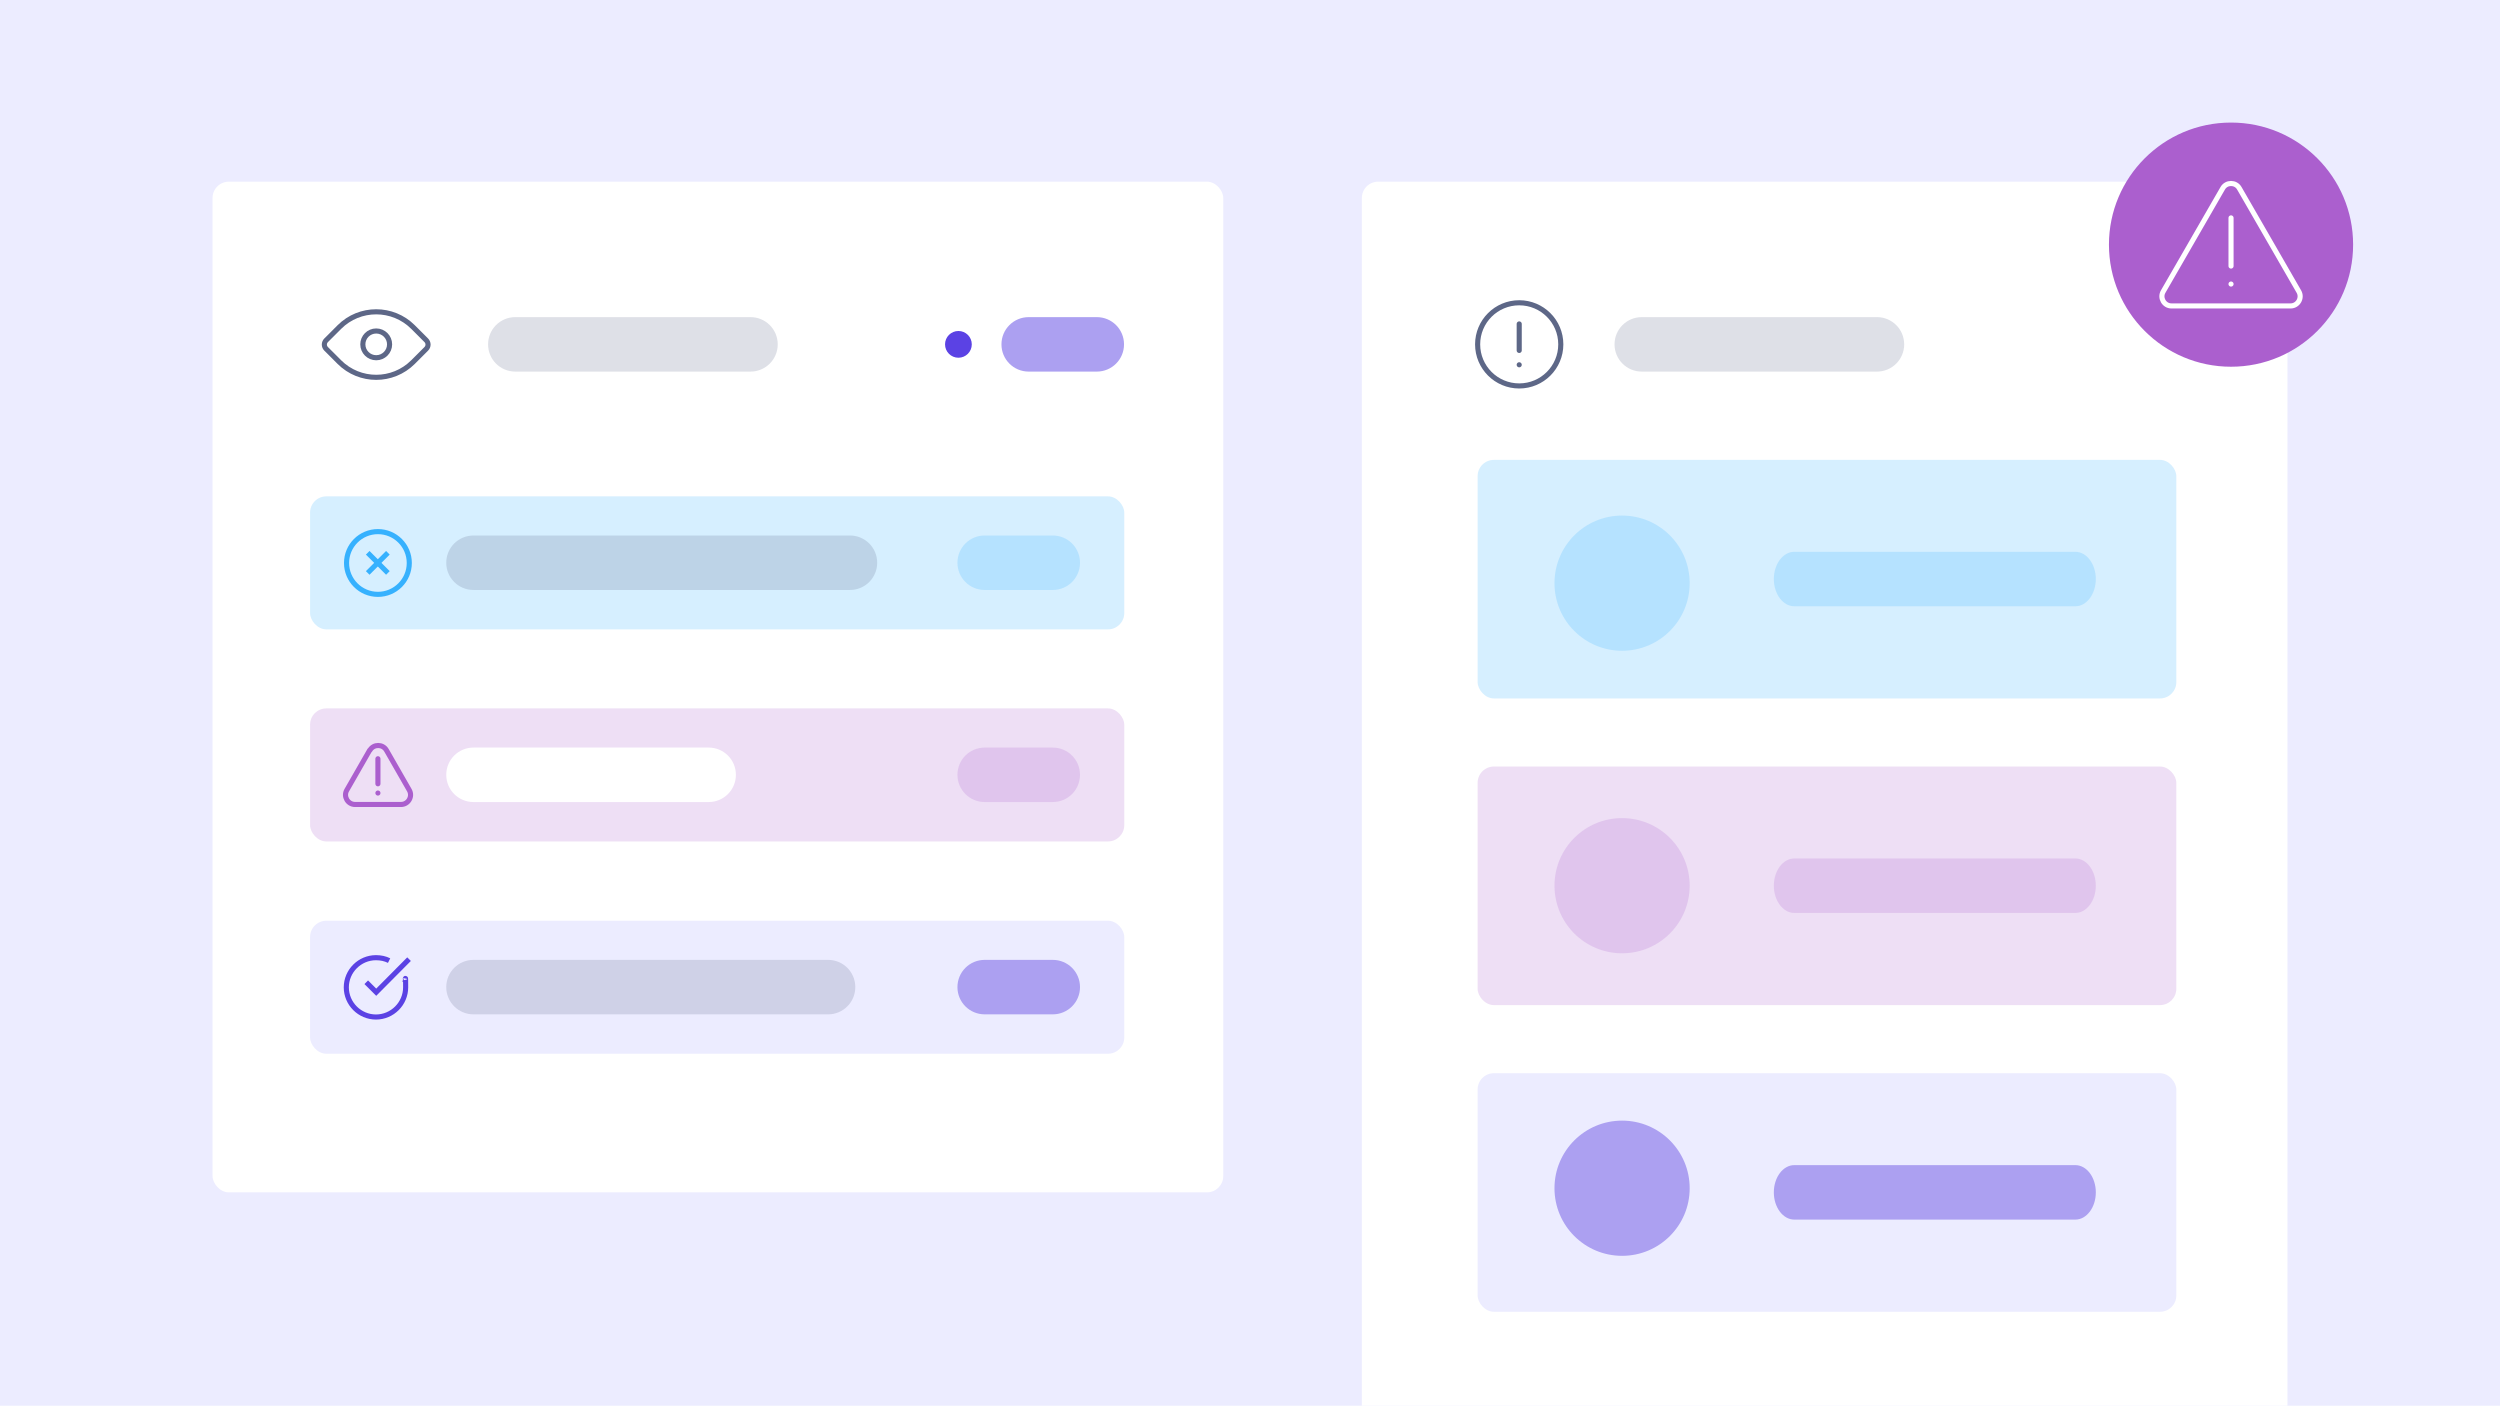 <?xml version="1.0" encoding="UTF-8"?>
<svg id="Layer_1" xmlns="http://www.w3.org/2000/svg" version="1.1" viewBox="0 0 1028 578">
  <!-- Generator: Adobe Illustrator 29.6.1, SVG Export Plug-In . SVG Version: 2.1.1 Build 9)  -->
  <defs>
    <style>
      .st0 {
        fill: #5d6787;
      }

      .st0, .st1, .st2, .st3 {
        isolation: isolate;
      }

      .st0, .st2, .st3 {
        opacity: .2;
      }

      .st1 {
        fill: #aca0f1;
      }

      .st4 {
        fill: #5b42e4;
      }

      .st2 {
        fill: #36b1fe;
      }

      .st5, .st3 {
        fill: #ab5fce;
      }

      .st6 {
        stroke: #fff;
      }

      .st6, .st7, .st8, .st9, .st10 {
        fill: none;
      }

      .st6, .st8 {
        stroke-width: 2.1px;
      }

      .st6, .st8, .st10 {
        stroke-linecap: round;
        stroke-linejoin: round;
      }

      .st7 {
        stroke: #5b42e4;
      }

      .st7, .st9 {
        stroke-miterlimit: 10;
      }

      .st7, .st9, .st10 {
        stroke-width: 2.1px;
      }

      .st11 {
        fill: #fff;
      }

      .st8 {
        stroke: #5d6787;
      }

      .st12 {
        fill: #ececff;
      }

      .st9 {
        stroke: #36b1fe;
      }

      .st10 {
        stroke: #ab5fce;
      }
    </style>
  </defs>
  <rect class="st12" width="1028" height="578"/>
  <g>
    <rect class="st11" x="87.4" y="74.7" width="415.6" height="415.6" rx="6.7" ry="6.7"/>
    <path class="st11" d="M566.7,74.7h367.2c3.7,0,6.7,3,6.7,6.7v496.6h-380.6V81.4c0-3.7,3-6.7,6.7-6.7Z"/>
  </g>
  <rect class="st2" x="127.5" y="204.1" width="334.8" height="54.7" rx="6.7" ry="6.7"/>
  <path class="st0" d="M194.7,220.2h154.8c6.2,0,11.2,5,11.2,11.2h0c0,6.2-5,11.2-11.2,11.2h-154.8c-6.2,0-11.2-5-11.2-11.2h0c0-6.2,5-11.2,11.2-11.2Z"/>
  <path class="st2" d="M404.9,220.2h28c6.2,0,11.2,5,11.2,11.2h0c0,6.2-5,11.2-11.2,11.2h-28c-6.2,0-11.2-5-11.2-11.2h0c0-6.2,5-11.2,11.2-11.2Z"/>
  <rect class="st3" x="127.5" y="291.3" width="334.8" height="54.7" rx="6.7" ry="6.7"/>
  <path class="st11" d="M194.7,307.4h96.7c6.2,0,11.2,5,11.2,11.2h0c0,6.2-5,11.2-11.2,11.2h-96.7c-6.2,0-11.2-5-11.2-11.2h0c0-6.2,5-11.2,11.2-11.2Z"/>
  <path class="st3" d="M404.9,307.4h28c6.2,0,11.2,5,11.2,11.2h0c0,6.2-5,11.2-11.2,11.2h-28c-6.2,0-11.2-5-11.2-11.2h0c0-6.2,5-11.2,11.2-11.2Z"/>
  <rect class="st12" x="127.5" y="378.6" width="334.8" height="54.7" rx="6.7" ry="6.7"/>
  <path class="st0" d="M194.7,394.7h145.8c6.2,0,11.2,5,11.2,11.2h0c0,6.2-5,11.2-11.2,11.2h-145.8c-6.2,0-11.2-5-11.2-11.2h0c0-6.2,5-11.2,11.2-11.2Z"/>
  <path class="st1" d="M404.9,394.7h28c6.2,0,11.2,5,11.2,11.2h0c0,6.2-5,11.2-11.2,11.2h-28c-6.2,0-11.2-5-11.2-11.2h0c0-6.2,5-11.2,11.2-11.2Z"/>
  <g>
    <path class="st8" d="M160.3,125.9h7.7c1.4,0,2.5,1.1,2.5,2.5v7.7c0,11.8-9.6,21.4-21.4,21.4h-7.7c-1.4,0-2.5-1.1-2.5-2.5v-7.7c0-11.8,9.6-21.4,21.4-21.4Z" transform="translate(145.5 -67.9) rotate(45)"/>
    <circle class="st8" cx="154.7" cy="141.6" r="5.5"/>
  </g>
  <path class="st0" d="M211.9,130.4h96.7c6.2,0,11.2,5,11.2,11.2h0c0,6.2-5,11.2-11.2,11.2h-96.7c-6.2,0-11.2-5-11.2-11.2h0c0-6.2,5-11.2,11.2-11.2Z"/>
  <circle class="st4" cx="394.1" cy="141.6" r="5.5"/>
  <path class="st1" d="M423,130.4h28c6.2,0,11.2,5,11.2,11.2h0c0,6.2-5,11.2-11.2,11.2h-28c-6.2,0-11.2-5-11.2-11.2h0c0-6.2,5-11.2,11.2-11.2Z"/>
  <g>
    <g>
      <line class="st10" x1="155.4" y1="312" x2="155.4" y2="322.3"/>
      <line class="st10" x1="155.4" y1="326.1" x2="155.4" y2="326.1"/>
    </g>
    <path class="st10" d="M152,308.5l-9.4,16.4c-1.5,2.6.4,5.9,3.4,5.9h18.9c3,0,4.9-3.3,3.4-5.9l-9.4-16.4c-1.5-2.6-5.3-2.6-6.8,0Z"/>
  </g>
  <g>
    <line class="st9" x1="159.5" y1="227.3" x2="151.2" y2="235.6"/>
    <line class="st9" x1="159.5" y1="235.6" x2="151.2" y2="227.3"/>
    <circle class="st9" cx="155.4" cy="231.5" r="12.9"/>
  </g>
  <g>
    <path class="st7" d="M160,395c-1.6-.8-3.4-1.2-5.4-1.2-6.7,0-12.2,5.5-12.2,12.2s5.5,12.2,12.2,12.2,12.2-5.5,12.2-12.2-.1-2-.4-3"/>
    <polyline class="st7" points="150.6 403.9 154.7 408 168.2 394.4"/>
  </g>
  <path class="st0" d="M675.1,130.4h96.7c6.2,0,11.2,5,11.2,11.2h0c0,6.2-5,11.2-11.2,11.2h-96.7c-6.2,0-11.2-5-11.2-11.2h0c0-6.2,5-11.2,11.2-11.2Z"/>
  <rect class="st2" x="607.6" y="189.1" width="287.3" height="98.1" rx="6.7" ry="6.7"/>
  <path class="st2" d="M737.8,226.9h115.6c4.6,0,8.4,5,8.4,11.2h0c0,6.2-3.8,11.2-8.4,11.2h-115.6c-4.6,0-8.4-5-8.4-11.2h0c0-6.2,3.8-11.2,8.4-11.2Z"/>
  <rect class="st3" x="607.6" y="315.2" width="287.3" height="98.1" rx="6.7" ry="6.7"/>
  <path class="st3" d="M737.8,353h115.6c4.6,0,8.4,5,8.4,11.2h0c0,6.2-3.8,11.2-8.4,11.2h-115.6c-4.6,0-8.4-5-8.4-11.2h0c0-6.2,3.8-11.2,8.4-11.2Z"/>
  <rect class="st12" x="607.6" y="441.3" width="287.3" height="98.1" rx="6.7" ry="6.7"/>
  <path class="st1" d="M737.8,479.1h115.6c4.6,0,8.4,5,8.4,11.2h0c0,6.2-3.8,11.2-8.4,11.2h-115.6c-4.6,0-8.4-5-8.4-11.2h0c0-6.2,3.8-11.2,8.4-11.2Z"/>
  <circle class="st2" cx="667" cy="239.8" r="27.8"/>
  <circle class="st3" cx="667" cy="364.2" r="27.8"/>
  <circle class="st1" cx="667" cy="488.6" r="27.8"/>
  <circle class="st5" cx="917.4" cy="100.6" r="50.2"/>
  <g>
    <g>
      <line class="st6" x1="917.4" y1="89.6" x2="917.4" y2="109.4"/>
      <line class="st6" x1="917.4" y1="116.8" x2="917.4" y2="116.8"/>
    </g>
    <path class="st6" d="M914,77.4l-24.5,42.5c-1.5,2.6.4,5.9,3.4,5.9h49c3,0,4.9-3.3,3.4-5.9l-24.5-42.5c-1.5-2.6-5.3-2.6-6.8,0Z"/>
  </g>
  <g>
    <circle class="st8" cx="624.7" cy="141.6" r="17.1"/>
    <line class="st8" x1="624.7" y1="133.2" x2="624.7" y2="144.1"/>
    <line class="st8" x1="624.7" y1="150" x2="624.7" y2="150"/>
  </g>
</svg>
